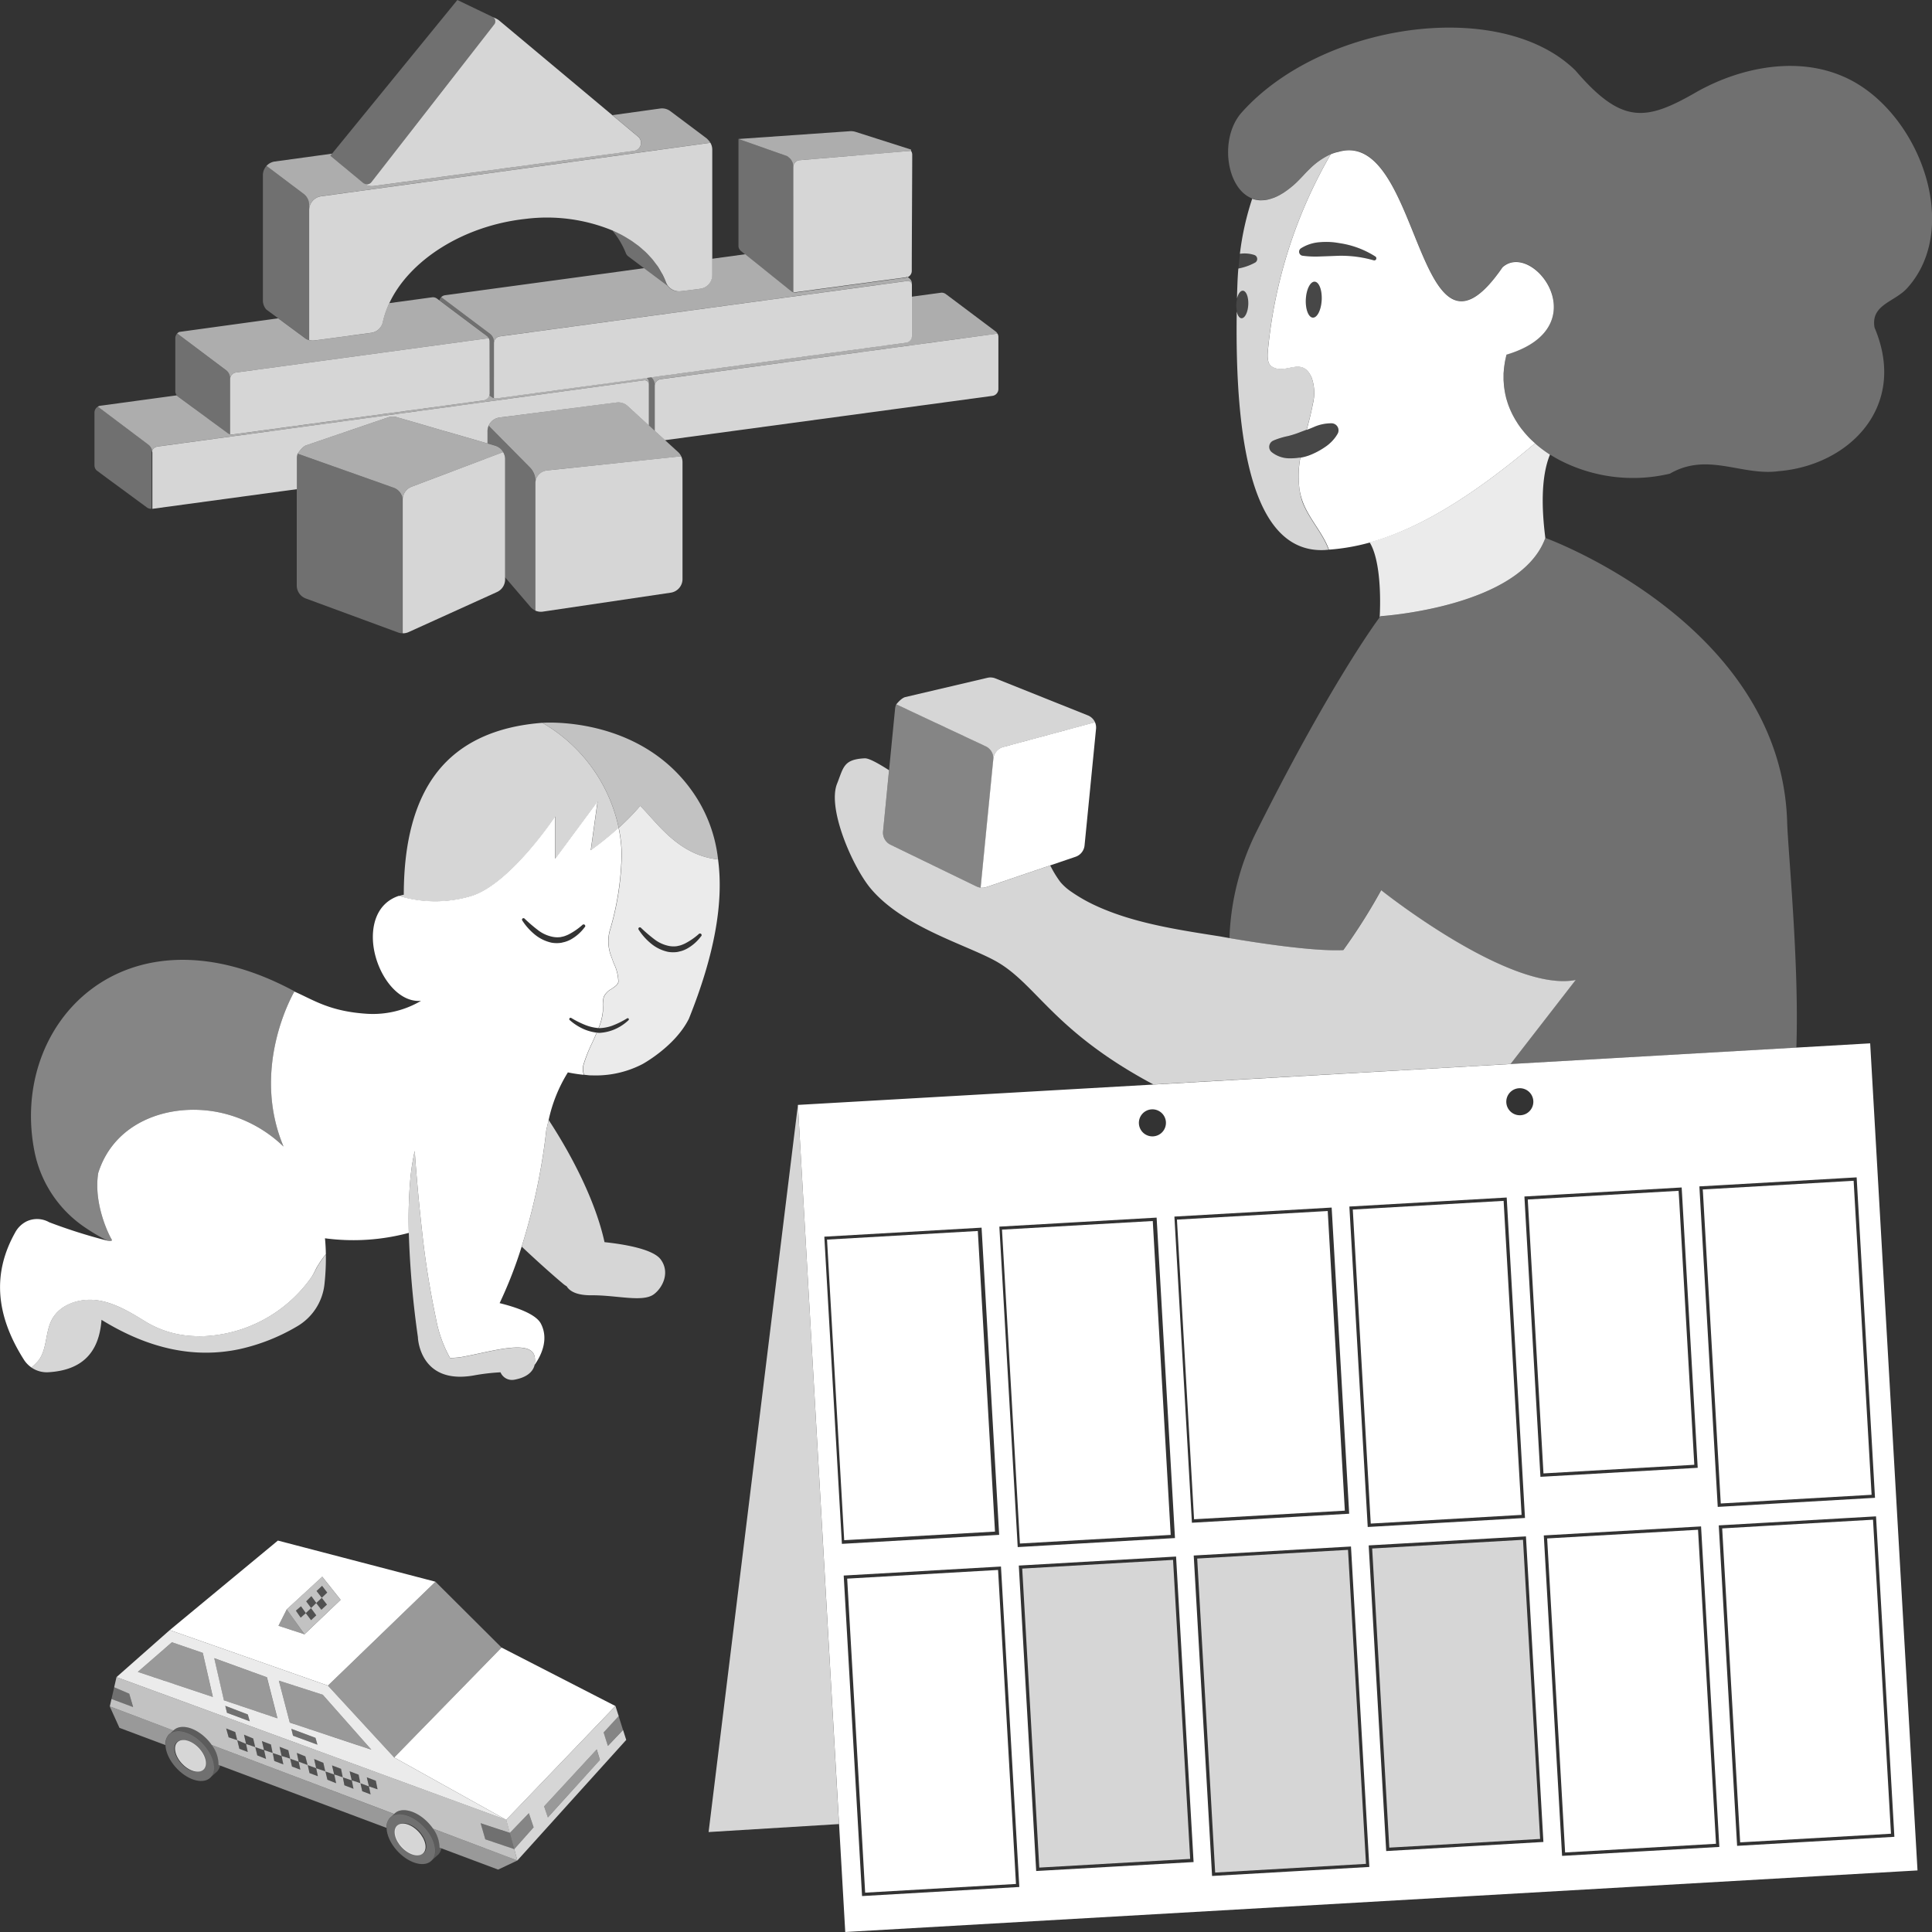 <svg viewBox="0 0 300 300" xmlns="http://www.w3.org/2000/svg"><rect x="0" y="0" width="300" height="300" fill="#333333" stroke="none"/><g fill="#fff"><path d="m 102.59 195.56 c -1.21 -1.62 -5.71 -2.36 -8.72 -2.68 -1.35 -6.17 -4.89 -13.19 -8.67 -18.96 -.13 .5 -.25 1.04 -.37 1.6 -.24 2.2 -.59 4.55 -1.05 6.98 v .01 a 95.17 95.17 0 0 1 -2.77 11.06 c 3.08 2.91 5.57 5.06 6.46 5.8 a 3.5 3.5 0 0 0 .52 .36 c .48 .79 1.59 1.42 3.89 1.4 3.86 -.03 7.92 1.13 9.64 -.15 1.39 -1.02 2.56 -3.41 1.07 -5.42 z" opacity=".8"/><path d="m 45.73 153.93 c -26.19 -14.14 -44.49 4.91 -40.33 25.09 a 18.58 18.58 0 0 0 7.82 11.59 30.96 30.96 0 0 0 3.45 2.04 c .55 .08 .82 .04 .66 -.2 -.27 -.41 -2.86 -5.38 -2.08 -10.3 2.58 -8.24 11.42 -10.96 18.82 -9.41 a 20.38 20.38 0 0 1 9.96 5.3 c -5.04 -12.05 1.25 -23.33 1.68 -24.07 z" opacity=".4"/><path d="m 50.57 194.8 c -.1 .13 -.2 .25 -.28 .37 l -.04 .05 q -.24 .32 -.43 .59 c -.03 .05 -.06 .09 -.09 .14 s -.07 .1 -.09 .14 l -.08 .13 c -.03 .04 -.06 .09 -.08 .13 l -.06 .09 -.09 .14 v .01 c -.13 .22 -.23 .41 -.32 .58 a 8.82 8.82 0 0 1 -.71 1.23 21.59 21.59 0 0 1 -17.04 9.09 10.47 10.47 0 0 1 -1.11 -.03 15.64 15.64 0 0 1 -7.34 -2.12 c -2.37 -1.46 -4.81 -2.98 -7.56 -3.42 s -5.93 .54 -7.21 3.01 c -1.05 2.01 -.7 4.64 -2.13 6.4 a 9.11 9.11 0 0 1 -1.04 1.01 4.2 4.2 0 0 0 2.65 .74 c 5.17 -.31 7.87 -2.98 8.24 -8.14 7.33 4.52 14.4 6.03 21.4 4.56 a 30.42 30.42 0 0 0 8.95 -3.53 8.65 8.65 0 0 0 4.27 -6.53 37.17 37.17 0 0 0 .22 -4.6 l -.03 -.03 z" opacity=".8"/><path d="m 83.03 210.73 c -.47 -2.84 -6.83 -.82 -10.87 -.09 a 10.35 10.35 0 0 1 -2.28 .23 19.83 19.83 0 0 1 -2.2 -6.2 133.08 133.08 0 0 1 -2.17 -13.74 c -.75 -6.59 -1.11 -12.2 -1.11 -12.2 a 33.8 33.8 0 0 0 -.69 4.44 71.25 71.25 0 0 0 -.23 8.29 145.56 145.56 0 0 0 1.42 16.22 l -.01 -.03 s .22 7.38 8.61 5.94 a 32.38 32.38 0 0 1 4.22 -.5 1.93 1.93 0 0 0 2.2 1.14 .51 .51 0 0 0 .07 -.01 l .13 -.03 c .05 -.01 .09 -.02 .13 -.03 .72 -.16 2.38 -.66 2.76 -2.19 a 3.05 3.05 0 0 0 .02 -1.24 z" opacity=".8"/><path d="m 111.5 133.45 c -6.2 -.66 -9.46 -5.72 -12.09 -8.32 a 34.31 34.31 0 0 1 -2.79 2.92 q -.27 .26 -.54 .5 a 22.37 22.37 0 0 1 .47 3.95 43.96 43.96 0 0 1 -1.88 12.14 6.5 6.5 0 0 0 .33 4.05 c .08 .27 .21 .61 .35 .96 a 6.9 6.9 0 0 1 .69 2.81 c -.07 .44 -.56 .76 -1.07 1.11 a 2.74 2.74 0 0 0 -1.19 1.21 4.72 4.72 0 0 0 -.14 1.54 v .65 a 8.88 8.88 0 0 1 -.68 2.67 c .06 0 .11 .01 .17 .01 .16 -.01 .33 -.02 .49 -.04 a 6.4 6.4 0 0 0 1.5 -.36 13.38 13.38 0 0 0 2.24 -1.11 .18 .18 0 0 1 .22 .29 7.37 7.37 0 0 1 -2.22 1.44 6.98 6.98 0 0 1 -2.21 .51 c -.14 .01 -.28 .02 -.43 .02 h -.07 c -.22 .51 -.45 1.03 -.69 1.55 a 22.82 22.82 0 0 0 -1.3 3.27 2.52 2.52 0 0 0 .04 1.65 l .01 .02 c .23 .02 .46 .05 .68 .07 .08 .04 1.51 .03 1.51 .03 a 15.74 15.74 0 0 0 6.85 -1.75 s 5.07 -2.74 7.22 -7.05 c 3.93 -9.78 5.44 -17.95 4.53 -24.74 z m -2.63 11.92 a 6.77 6.77 0 0 1 -2.18 1.93 4.71 4.71 0 0 1 -.69 .31 c -.24 .09 -.49 .13 -.74 .2 a 4.68 4.68 0 0 1 -1.54 -.01 6.17 6.17 0 0 1 -2.66 -1.31 9.16 9.16 0 0 1 -1.9 -2.15 .23 .23 0 0 1 .35 -.29 23.59 23.59 0 0 0 2.06 1.77 5.48 5.48 0 0 0 2.32 1.07 3.79 3.79 0 0 0 1.23 .03 c .2 -.05 .41 -.08 .61 -.15 a 6.15 6.15 0 0 0 .59 -.24 10.24 10.24 0 0 0 2.19 -1.5 .25 .25 0 0 1 .37 .35 z" opacity=".9"/><path d="m 56.99 157.42 c -5.86 -.37 -8.34 -2.18 -11.28 -3.45 -.43 .74 -6.73 12.03 -1.68 24.07 a 20.38 20.38 0 0 0 -9.96 -5.3 c -7.4 -1.55 -16.24 1.18 -18.82 9.41 -.78 4.92 1.81 9.89 2.08 10.3 .16 .24 -.12 .29 -.66 .2 a 82.79 82.79 0 0 1 -9.03 -2.86 3.82 3.82 0 0 0 -3.52 -.13 4.1 4.1 0 0 0 -1.78 1.75 c -3.51 6.27 -3.06 12.73 1.37 19.72 a 4.25 4.25 0 0 0 1.17 1.21 9.11 9.11 0 0 0 1.03 -1 c 1.43 -1.76 1.08 -4.39 2.13 -6.4 1.29 -2.47 4.46 -3.44 7.21 -3.01 s 5.18 1.96 7.56 3.42 a 15.64 15.64 0 0 0 7.34 2.12 10.47 10.47 0 0 0 1.11 .03 21.59 21.59 0 0 0 17.04 -9.09 8.79 8.79 0 0 0 .7 -1.26 c .09 -.18 .19 -.37 .32 -.58 v -.01 c .03 -.05 .06 -.09 .09 -.14 l .06 -.09 .08 -.13 c .03 -.04 .05 -.08 .08 -.13 s .06 -.09 .09 -.14 .06 -.09 .09 -.14 q .19 -.27 .43 -.59 l .04 -.05 q .13 -.17 .29 -.37 h .03 q -.02 -1.29 -.14 -2.5 a 33.26 33.26 0 0 0 13.02 -.84 71.25 71.25 0 0 1 .23 -8.29 33.8 33.8 0 0 1 .69 -4.44 s .36 5.6 1.11 12.2 a 133.1 133.1 0 0 0 2.17 13.74 19.83 19.83 0 0 0 2.2 6.2 10.3 10.3 0 0 0 2.28 -.23 c 4.04 -.73 10.4 -2.75 10.87 .09 a 3.06 3.06 0 0 1 -.03 1.25 c 1.18 -1.67 2.2 -4.12 .98 -6.44 -.79 -1.49 -3.84 -2.54 -6.4 -3.17 a 67.24 67.24 0 0 0 3.42 -8.77 95.17 95.17 0 0 0 2.77 -11.06 v -.01 c .46 -2.43 .81 -4.79 1.05 -6.98 .12 -.56 .25 -1.1 .37 -1.6 a 23.21 23.21 0 0 1 2.99 -7.41 q 1.27 .26 2.49 .38 l -.01 -.02 a 2.52 2.52 0 0 1 -.04 -1.65 22.64 22.64 0 0 1 1.31 -3.27 c .23 -.51 .47 -1.03 .69 -1.55 h .07 c .14 0 .29 -.01 .43 -.02 a 7.27 7.27 0 0 1 -2.41 -.56 8.32 8.32 0 0 1 -2.23 -1.42 .2 .2 0 1 1 .24 -.33 14.68 14.68 0 0 0 2.24 1.11 7.08 7.08 0 0 0 1.97 .45 8.87 8.87 0 0 0 .68 -2.68 c .01 -.13 0 -.26 0 -.38 v -.27 a 4.72 4.72 0 0 1 .14 -1.54 2.74 2.74 0 0 1 1.19 -1.21 c .51 -.35 1 -.68 1.07 -1.11 a 6.9 6.9 0 0 0 -.69 -2.81 c -.14 -.36 -.26 -.69 -.35 -.96 a 6.5 6.5 0 0 1 -.33 -4.05 43.96 43.96 0 0 0 1.88 -12.14 22.39 22.39 0 0 0 -.47 -3.96 48.12 48.12 0 0 1 -4.32 3.49 l 1.05 -7.57 -6.58 8.9 v -6.59 s -6.99 10.56 -13.08 12.38 a 19.4 19.4 0 0 1 -11.17 -.03 v -.01 c -3.54 1.17 -4.38 4.76 -3.95 7.88 .6 4.32 3.71 8.74 7.38 8.43 a 14.71 14.71 0 0 1 -8.39 2.01 z m 33.81 -13.46 a 6.76 6.76 0 0 1 -2.18 1.93 4.83 4.83 0 0 1 -.69 .3 c -.24 .09 -.49 .13 -.74 .2 a 4.7 4.7 0 0 1 -1.54 -.01 6.18 6.18 0 0 1 -2.66 -1.31 9.23 9.23 0 0 1 -1.9 -2.15 .23 .23 0 0 1 .35 -.29 24.25 24.25 0 0 0 2.06 1.77 5.47 5.47 0 0 0 2.32 1.07 3.79 3.79 0 0 0 1.23 .04 c .2 -.05 .41 -.08 .61 -.15 s .4 -.15 .59 -.24 a 10.2 10.2 0 0 0 2.19 -1.5 .25 .25 0 0 1 .37 .35 z"/><path d="m 73.14 139.16 c 6.09 -1.82 13.08 -12.38 13.08 -12.38 v 6.59 l 6.58 -8.9 -1.05 7.57 a 48.47 48.47 0 0 0 4.32 -3.49 24.75 24.75 0 0 0 -11.45 -16.07 l -.41 -.24 c -7.27 .55 -12.76 3.11 -16.31 7.63 -3.45 4.39 -5.2 10.8 -5.2 19.06 a 6.76 6.76 0 0 0 -.74 .2 v .01 a 19.4 19.4 0 0 0 11.18 .02 z" opacity=".8"/><path d="m 111.5 133.45 c -6.2 -.66 -9.46 -5.72 -12.09 -8.32 a 34.31 34.31 0 0 1 -2.79 2.92 q -.27 .26 -.54 .5 a 24.75 24.75 0 0 0 -11.45 -16.07 l -.41 -.24 s 14.8 -1.2 23.18 10.5 a 22.52 22.52 0 0 1 4.1 10.71 z" opacity=".7"/><path d="m 67.24 283.95 l 13.09 4.95 -2.98 1.41 -9.1 -3.41 a 5.09 5.09 0 0 0 -1.01 -2.95 z" opacity=".5"/><path d="m 77.88 255.83 l -16.67 17.07 17.39 9.68 16.96 -17.67 z"/><path d="m 50.92 261.74 l 10.29 11.16 16.67 -17.07 -10.26 -10.22 z" opacity=".5"/><path d="m 43.24 252.45 l 1.28 -2.54 2.76 3.86 z" opacity=".5"/><path d="m 80.33 288.9 l 16.91 -18.73 -.49 -1.54 -2.36 2.48 -.66 -2.09 2.34 -2.55 .02 .07 -.52 -1.63 -16.97 17.67 .56 2.04 2.96 -3.07 .74 2.2 -3.01 3.38 z m 4.16 -8.41 l 8.17 -8.84 .5 1.63 -8.09 8.93 z" opacity=".8"/><path d="m 17.05 264.97 l 9.89 3.74 c 1.07 -1.09 3.35 -.52 5.13 1.28 a 7.69 7.69 0 0 1 .81 .97 l 28.33 10.71 c 1.05 -1.13 3.37 -.57 5.17 1.25 a 7.64 7.64 0 0 1 .86 1.03 l 13.09 4.95 -.48 -1.77 -4.49 -1.52 -.73 -2.5 4.54 1.5 -.56 -2.04 -60.52 -22.15 -.36 1.58 2.34 1 .6 2.07 -3.36 -1.25 z m 18.07 3.42 l 1.41 .56 .31 1.26 1.37 .58 -.32 -1.43 1.43 .59 .31 1.34 1.37 .47 -.33 -1.41 1.4 .53 .27 1.33 1.39 .46 -.32 -1.43 1.36 .53 .29 1.32 1.32 .47 -.29 -1.37 1.33 .54 .35 1.35 1.33 .49 -.32 -1.43 1.43 .59 .31 1.34 1.37 .47 -.33 -1.41 1.4 .53 .27 1.33 1.39 .46 -.33 -1.41 1.4 .53 .27 1.33 1.33 .49 -.33 -1.41 1.4 .53 .27 1.33 -1.34 -.45 .26 1.24 -1.3 -.49 -.28 -1.25 -1.34 -.45 .26 1.32 -1.41 -.54 -.24 -1.24 -1.34 -.45 .3 1.37 -1.36 -.55 -.31 -1.29 -1.43 -.49 .26 1.24 -1.3 -.49 -.28 -1.25 -1.4 -.52 .26 1.24 -1.3 -.48 -.28 -1.23 -1.34 -.42 .28 1.32 -1.41 -.54 -.24 -1.24 -1.34 -.45 .3 1.37 -1.36 -.55 -.31 -1.28 -1.43 -.49 .26 1.24 -1.3 -.49 -.33 -1.34 -1.34 -.44 z" opacity=".7"/><path d="m 18.09 260.42 l 60.51 22.16 -17.39 -9.68 -10.29 -11.16 -24.56 -8.62 z m 27.15 8.03 l 3.75 1.4 .3 1.06 -3.79 -1.39 z m -1.94 -7.48 l 6.82 2.19 7.54 8.53 -12.66 -4.21 z m -8.32 3.91 l 3.5 1.34 .3 1.06 -3.54 -1.32 z m -.21 -.86 l -1.5 -6.54 8.18 2.97 1.63 6.37 z m -1.72 -.52 l -11.65 -3.89 5.3 -4.6 4.79 1.65 z" opacity=".9"/><path d="m 65.71 283.52 c -1.68 -1.7 -3.81 -2.3 -4.94 -1.45 l .77 -.69 .02 .02 c 1.16 -.73 3.2 -.13 4.83 1.52 a 7.64 7.64 0 0 1 .86 1.03 5.09 5.09 0 0 1 1.01 2.95 l .28 .1 a 1.91 1.91 0 0 1 -.47 .96 1.55 1.55 0 0 1 -.19 .17 l -.81 .72 c 1.05 -1.12 .44 -3.51 -1.36 -5.33 z" opacity=".2"/><path d="m 61.89 287.62 c 1.8 1.82 4.12 2.38 5.17 1.25 s .45 -3.52 -1.35 -5.34 -4.12 -2.38 -5.17 -1.25 -.45 3.52 1.35 5.34 z m -.16 -4.14 c .67 -.72 2.14 -.37 3.28 .79 s 1.53 2.67 .86 3.39 -2.14 .37 -3.28 -.79 -1.53 -2.67 -.86 -3.39 z" opacity=".3"/><path d="m 32.73 275.96 c 1.05 -1.13 .45 -3.52 -1.35 -5.34 -1.68 -1.7 -3.81 -2.3 -4.94 -1.45 l .77 -.69 .01 .01 c 1.15 -.77 3.22 -.17 4.86 1.5 a 7.69 7.69 0 0 1 .81 .97 5.06 5.06 0 0 1 1.05 3.1 l .24 .09 a 1.9 1.9 0 0 1 -.46 .92 1.64 1.64 0 0 1 -.19 .17 l -.81 .72 z" opacity=".2"/><path d="m 27.56 274.72 c 1.8 1.82 4.11 2.38 5.17 1.25 s .45 -3.52 -1.35 -5.34 -4.11 -2.38 -5.17 -1.25 -.45 3.52 1.35 5.34 z m -.16 -4.14 c .67 -.72 2.14 -.37 3.28 .79 s 1.53 2.67 .86 3.39 -2.14 .37 -3.28 -.79 -1.53 -2.67 -.87 -3.39 z" opacity=".3"/><path d="m 44.52 249.91 l 2.76 3.85 5.6 -5.34 -2.85 -3.59 z m 1.42 .19 l .8 -.68 .75 1.06 .82 -.78 -.77 -1.04 .81 -.81 .77 1.06 .85 -.8 -.82 -1.06 .86 -.8 .8 1.04 -.85 .82 .81 1.05 -.87 .8 -.8 -1.04 -.81 .79 .82 1.12 -.81 .75 -.82 -1.09 -.79 .7 z" opacity=".7"/><path d="m 26.36 253.12 l 24.56 8.62 16.7 -16.13 -24.47 -6.39 z m 20.92 .65 l -4.04 -1.32 1.28 -2.54 5.52 -5.08 2.85 3.59 z"/><path d="m 36.84 270.2 l 1.37 .59 .26 1.24 -1.3 -.49 z" opacity=".15"/><path d="m 35.13 268.39 l 1.4 .55 .31 1.26 -1.35 -.43 z" opacity=".15"/><path d="m 37.89 269.36 l .32 1.43 1.43 .49 -.31 -1.34 z" opacity=".15"/><path d="m 39.95 272.56 l -.31 -1.28 1.37 .47 .3 1.36 z" opacity=".15"/><path d="m 40.68 270.34 l .33 1.41 1.34 .45 -.27 -1.33 z" opacity=".15"/><path d="m 42.6 273.44 l -.25 -1.24 1.39 .46 .26 1.32 z" opacity=".15"/><path d="m 47.78 274.07 l 1.33 .5 .26 1.24 -1.31 -.49 z" opacity=".15"/><path d="m 55.98 276.89 l 1.32 .49 .27 1.24 -1.31 -.48 z" opacity=".15"/><path d="m 45.08 273.08 l 1.31 .47 .26 1.24 -1.3 -.48 z" opacity=".15"/><path d="m 46.1 272.18 l 1.33 .54 .35 1.35 -1.39 -.52 z" opacity=".15"/><path d="m 48.79 273.14 l .32 1.43 1.43 .49 -.32 -1.34 z" opacity=".15"/><path d="m 43.42 271.23 l .32 1.43 1.34 .42 -.3 -1.33 z" opacity=".15"/><path d="m 50.84 276.34 l -.3 -1.28 1.37 .47 .29 1.36 z" opacity=".15"/><path d="m 51.58 274.12 l .33 1.41 1.34 .45 -.27 -1.33 z" opacity=".15"/><path d="m 56.98 275.97 l .32 1.41 1.35 .45 -.27 -1.32 z" opacity=".15"/><path d="m 54.31 275.03 l .33 1.41 1.34 .45 -.27 -1.33 z" opacity=".15"/><path d="m 53.49 277.22 l -.24 -1.24 1.39 .46 .26 1.32 z" opacity=".15"/><path d="m 45.24 268.45 l .26 1.07 3.78 1.38 -.29 -1.05 z" opacity=".3"/><path d="m 34.97 264.88 l .26 1.07 3.54 1.32 -.29 -1.05 z" opacity=".3"/><path d="m 57.65 271.68 l -7.54 -8.53 -6.81 -2.18 1.7 6.51 z" opacity=".5"/><path d="m 41.44 260.45 l -8.18 -2.97 1.5 6.54 8.31 2.8 z" opacity=".5"/><path d="m 31.49 256.66 l -4.78 -1.65 -5.31 4.6 11.64 3.89 z" opacity=".5"/><path d="m 61.21 281.68 l -.45 .4 a 1.71 1.71 0 0 0 -.23 .2 2.15 2.15 0 0 0 -.51 1.55 l -26.09 -9.77 a 5.06 5.06 0 0 0 -1.05 -3.1 z" opacity=".5"/><ellipse cx="29.46" cy="272.67" opacity=".8" rx="1.78" ry="2.94" transform="matrix(.727 -.687 .687 .727 -179.17 94.66)"/><ellipse cx="63.79" cy="285.71" opacity=".8" rx="1.78" ry="2.95" transform="matrix(.727 -.686 .686 .727 -178.69 121.68)"/><path d="m 26.94 268.71 c -.01 .01 -.02 .02 -.04 .03 l -.48 .43 a 1.89 1.89 0 0 0 -.23 .2 2.17 2.17 0 0 0 -.51 1.6 l -7.13 -2.67 -1.51 -3.33 z" opacity=".5"/><path d="m 79.16 284.62 l -4.54 -1.5 .74 2.5 4.48 1.52 z" opacity=".3"/><path d="m 20.07 263 l -2.34 -1 -.42 1.83 3.35 1.24 z" opacity=".3"/><path d="m 50.8 247.29 l -.84 .82 -.82 -1.05 .86 -.8 z" opacity=".15"/><path d="m 50.77 249.16 l -.81 -1.05 -.85 .81 .79 1.03 z" opacity=".15"/><path d="m 48.34 247.86 l .77 1.06 -.82 .79 -.77 -1.04 z" opacity=".15"/><path d="m 49.11 250.83 l -.82 -1.12 -.81 .78 .82 1.09 z" opacity=".15"/><path d="m 46.73 249.42 l .75 1.07 -.79 .7 -.76 -1.09 z" opacity=".15"/><path d="m 82.12 281.55 l -2.96 3.07 .68 2.52 3.02 -3.38 z" opacity=".4"/><path d="m 96.06 266.47 l -2.34 2.56 .66 2.08 2.36 -2.48 z" opacity=".4"/><path d="m 92.65 271.66 l -8.16 8.83 .57 1.72 8.1 -8.92 z" opacity=".5"/><path d="m 35.73 58.76 v .14 a 1.07 1.07 0 0 1 .93 -1.06 l 39.24 -5.33 a 1.07 1.07 0 0 0 -.3 -.34 l -.52 -.39 -.31 -.23 -6.91 -5.18 a 1.07 1.07 0 0 0 -.79 -.2 l -6.62 .9 a 14.09 14.09 0 0 0 -1.01 2.92 2.15 2.15 0 0 1 -1.81 1.7 l -8.8 1.18 a 2.14 2.14 0 0 1 -.83 -.05 2.11 2.11 0 0 1 -.49 -.2 l -4.32 -3.19 -15.34 2.11 a 1.07 1.07 0 0 0 -.34 .24 l 7.59 5.7 a 1.59 1.59 0 0 1 .63 1.28 z" opacity=".6"/><path d="m 108.72 44.84 c -.95 .13 -2.11 .28 -3.06 .38 a 2.11 2.11 0 0 1 -2.02 -.9 c .01 .02 .02 .04 .03 .05 l -3.67 -2.73 -2.76 .38 -.2 .03 -22.55 3.06 -.21 .03 -5.16 .7 a 1.07 1.07 0 0 0 -.61 .3 l 7.56 5.68 a 1.59 1.59 0 0 1 .63 1.27 v .19 a 1.07 1.07 0 0 1 .93 -1.06 l 63.24 -8.6 a .64 .64 0 0 1 .72 .55 .59 .59 0 0 1 .01 .08 v -.2 a 1.07 1.07 0 0 0 -.43 -.86 l -.23 -.17 a 1.01 1.01 0 0 1 -.28 .09 l -17.03 2.3 a 1.09 1.09 0 0 1 -.45 -.04 h -.01 a 1.08 1.08 0 0 1 -.36 -.19 l -7.1 -5.7 -5.13 .7 v 2.51 a 2.14 2.14 0 0 1 -1.86 2.15 z" opacity=".6"/><path d="m 103.65 44.32 a 2.1 2.1 0 0 1 -.26 -.5 11.52 11.52 0 0 0 -.56 -1.26 c -.07 -.14 -.16 -.27 -.24 -.4 -.15 -.27 -.3 -.53 -.47 -.79 l -.02 -.03 c -.1 -.15 -.21 -.28 -.31 -.43 -.17 -.23 -.33 -.45 -.51 -.67 -.13 -.16 -.28 -.3 -.41 -.45 -.18 -.2 -.36 -.4 -.56 -.59 -.15 -.15 -.32 -.29 -.48 -.43 -.2 -.18 -.4 -.36 -.61 -.53 -.17 -.14 -.36 -.27 -.54 -.4 -.22 -.16 -.44 -.33 -.67 -.48 -.19 -.13 -.4 -.25 -.6 -.37 -.24 -.14 -.48 -.29 -.73 -.43 -.21 -.11 -.43 -.22 -.64 -.33 -.26 -.13 -.52 -.26 -.79 -.38 -.06 -.03 -.12 -.05 -.18 -.08 a 13.39 13.39 0 0 1 2.12 3.55 1.04 1.04 0 0 0 .36 .48 l 2.45 1.84 3.68 2.73 a .32 .32 0 0 0 -.03 -.05 z" opacity=".3"/><path d="m 47.16 30.11 l -5.78 -4.35 a 2.15 2.15 0 0 0 -.56 1.45 v 19.44 a 2.15 2.15 0 0 0 .53 1.41 l 1.86 1.37 4.32 3.19 a 2.11 2.11 0 0 0 .49 .2 v -21 a 2.15 2.15 0 0 0 -.86 -1.71 z" opacity=".3"/><path d="m 110.31 22.17 l -60.45 8.31 a 2.15 2.15 0 0 0 -1.85 2.13 v 20.2 a 2.16 2.16 0 0 0 .83 .05 l 8.8 -1.18 a 2.15 2.15 0 0 0 1.81 -1.7 14.09 14.09 0 0 1 1.01 -2.92 c 3.11 -6.62 11.41 -12.01 21.15 -13.07 a 26.72 26.72 0 0 1 13.47 1.79 l -.02 -.02 c .07 .03 .13 .07 .2 .1 .27 .12 .53 .25 .79 .38 .22 .11 .43 .21 .64 .33 .25 .14 .49 .28 .73 .43 .2 .12 .4 .24 .6 .37 .23 .15 .45 .32 .67 .48 .18 .13 .37 .26 .54 .4 .21 .17 .41 .35 .61 .53 .16 .14 .33 .28 .48 .43 .2 .19 .38 .39 .56 .59 .14 .15 .28 .3 .41 .45 .18 .22 .34 .44 .51 .67 .1 .14 .22 .28 .32 .42 l .02 .03 c .17 .26 .32 .52 .47 .79 .08 .14 .16 .27 .24 .4 a 11.52 11.52 0 0 1 .56 1.26 2.16 2.16 0 0 0 2.27 1.4 c .95 -.1 2.1 -.25 3.06 -.38 a 2.15 2.15 0 0 0 1.86 -2.13 v -19.5 a 2.14 2.14 0 0 0 -.29 -1.04 z" opacity=".8"/><path d="m 56.61 28.52 a .89 .89 0 0 0 .11 .06 .92 .92 0 0 0 .35 .03 .91 .91 0 0 0 .62 -.35 l 19.06 -24.48 a .76 .76 0 0 0 -.13 -1.07 .78 .78 0 0 0 -.14 -.09 l -5.46 -2.62 -19.72 24.18 5.09 4.23 a .88 .88 0 0 0 .22 .11 z" opacity=".3"/><path d="m 76.89 3.14 a .76 .76 0 0 1 -.14 .64 l -19.07 24.49 a .9 .9 0 0 1 -.97 .31 .89 .89 0 0 1 -.11 -.06 .83 .83 0 0 1 -.2 -.1 2.13 2.13 0 0 0 1.63 .46 l 40.43 -5.46 a 1.25 1.25 0 0 0 .63 -2.19 l -4 -3.34 c -6.51 -5.45 -16.04 -13.42 -17.55 -14.68 a 2.09 2.09 0 0 0 -.44 -.29 l -.61 -.29 a .76 .76 0 0 1 .4 .51 z" opacity=".8"/><path d="m 48.01 31.82 v .78 a 2.15 2.15 0 0 1 1.85 -2.13 l 60.45 -8.31 a 3.83 3.83 0 0 0 -.59 -.68 l -5.63 -4.22 a 2.14 2.14 0 0 0 -1.57 -.41 l -7.42 1.03 4 3.34 a 1.25 1.25 0 0 1 -.63 2.19 l -40.43 5.47 a 2.13 2.13 0 0 1 -1.63 -.46 l -.02 -.02 -5.09 -4.22 .26 -.32 -8.89 1.22 a 2.14 2.14 0 0 0 -1.29 .68 l 5.78 4.35 a 2.15 2.15 0 0 1 .85 1.71 z" opacity=".6"/><path d="m 123.74 25 a 1.06 1.06 0 0 0 -.09 .07 1.03 1.03 0 0 0 -.2 .16 .89 .89 0 0 0 -.08 .12 1.08 1.08 0 0 0 -.12 .2 1.2 1.2 0 0 0 -.03 .16 1 1 0 0 0 -.04 .23 v 19.4 a 1.06 1.06 0 0 0 .38 .03 l 17.03 -2.3 a .99 .99 0 0 0 .28 -.08 l .06 .05 a 1.06 1.06 0 0 0 .65 -.97 c 0 -3.54 .07 -15.15 .07 -18.04 a 1.08 1.08 0 0 0 -.19 -.61 l -17.36 1.46 a 1.05 1.05 0 0 0 -.36 .12 z" opacity=".8"/><path d="m 122.51 24.47 a 1.79 1.79 0 0 1 .67 1.4 v .04 a 1.05 1.05 0 0 1 .04 -.2 1.2 1.2 0 0 1 .03 -.16 .99 .99 0 0 1 .12 -.2 .89 .89 0 0 1 .08 -.12 1.03 1.03 0 0 1 .2 -.16 1.06 1.06 0 0 1 .09 -.07 1.02 1.02 0 0 1 .36 -.12 l 17.36 -1.46 .02 -.19 -8.62 -2.75 a 2.4 2.4 0 0 0 -.98 -.1 l -17.21 1.2 7.57 2.67 z" opacity=".6"/><path d="m 122.75 45.15 a 1.07 1.07 0 0 0 .36 .19 h .01 a .19 .19 0 0 0 .05 0 l .01 -19.4 v -.07 a 1.79 1.79 0 0 0 -.67 -1.4 l -.27 -.22 -7.57 -2.67 v 16.7 a 1.07 1.07 0 0 0 .39 .7 l .65 .53 h .01 z" opacity=".3"/><path d="m 23.62 69.99 v -.04 a 1.58 1.58 0 0 0 -.19 -.46 c -.02 -.03 -.04 -.06 -.06 -.09 a 1.6 1.6 0 0 0 -.35 -.38 l -7.82 -5.88 a 1.08 1.08 0 0 0 -.53 .92 v 8.21 a 1.08 1.08 0 0 0 .34 .78 l 1.63 1.21 6.19 4.55 a 1.06 1.06 0 0 0 .71 .19 v -8.6 a 1.06 1.06 0 0 1 .08 -.41 z" opacity=".3"/><path d="m 140.87 43.63 l -63.24 8.6 a 1.07 1.07 0 0 0 -.93 1.06 v 8.54 a 1.08 1.08 0 0 0 .43 .03 l 23.45 -3.19 .55 -.08 39.54 -5.37 a 1.07 1.07 0 0 0 .93 -1.06 v -7.9 a .64 .64 0 0 0 -.64 -.64 .79 .79 0 0 0 -.08 .01 z" opacity=".8"/><path d="m 76.03 53.03 a 1.08 1.08 0 0 0 -.13 -.52 l -39.24 5.33 a 1.07 1.07 0 0 0 -.93 1.06 v 8.53 a 1.08 1.08 0 0 0 .43 .03 l 38.95 -5.29 a 1.09 1.09 0 0 0 .34 -.11 .81 .81 0 0 0 .09 -.06 1.08 1.08 0 0 0 .19 -.15 1.12 1.12 0 0 0 .08 -.09 .97 .97 0 0 0 .12 -.2 1.08 1.08 0 0 0 .05 -.11 1.05 1.05 0 0 0 .06 -.34 z" opacity=".8"/><path d="m 35.38 67.27 a 1.06 1.06 0 0 0 .35 .17 v -8.68 a 1.59 1.59 0 0 0 -.63 -1.27 l -7.59 -5.7 a 1.07 1.07 0 0 0 -.29 .73 v 8.21 a 1.07 1.07 0 0 0 .24 .67 1.01 1.01 0 0 0 .2 .19 z" opacity=".3"/><path d="m 76.7 53.09 a 1.59 1.59 0 0 0 -.63 -1.27 l -7.56 -5.68 a 1.08 1.08 0 0 0 -.28 .49 l 6.56 4.92 .31 .23 .52 .39 a 1.07 1.07 0 0 1 .29 .33 l .01 .01 a 1.08 1.08 0 0 1 .13 .52 v 8.08 a 1.06 1.06 0 0 1 -.04 .28 l .36 .26 a 1.09 1.09 0 0 0 .35 .17 z" opacity=".3"/><path d="m 23.37 69.4 l .06 .09 a 1.58 1.58 0 0 1 .19 .46 c 0 .01 .01 .01 .01 .02 a 1.05 1.05 0 0 1 .16 -.26 l .06 -.06 a 1.08 1.08 0 0 1 .2 -.16 c .03 -.02 .06 -.04 .09 -.05 a 1.04 1.04 0 0 1 .33 -.11 l 75.58 -10.28 a .64 .64 0 0 1 .72 .55 .59 .59 0 0 1 .01 .08 v -.2 a 1.07 1.07 0 0 0 -.37 -.81 l -23.28 3.18 a 1.08 1.08 0 0 1 -.43 -.03 1.08 1.08 0 0 1 -.35 -.17 l -.35 -.26 a .42 .42 0 0 1 -.03 .06 .72 .72 0 0 1 -.05 .11 1.17 1.17 0 0 1 -.2 .29 1.08 1.08 0 0 1 -.19 .15 .81 .81 0 0 1 -.09 .06 1.03 1.03 0 0 1 -.33 .11 h -.01 l -38.95 5.3 a .91 .91 0 0 1 -.15 .01 1.04 1.04 0 0 1 -.27 -.04 1.06 1.06 0 0 1 -.35 -.17 l -7.73 -5.68 a 1.01 1.01 0 0 1 -.2 -.19 l -.01 -.01 -11.85 1.61 a 1.1 1.1 0 0 0 -.4 .14 l 7.83 5.89 a 1.59 1.59 0 0 1 .35 .37 z" opacity=".6"/><path d="m 140.66 53.21 l -39.54 5.37 a 1.59 1.59 0 0 1 .55 1.21 v .14 a 1.07 1.07 0 0 1 .93 -1.06 l 52.29 -7.07 a 1.05 1.05 0 0 0 -.3 -.34 c -1.48 -1.11 -6.37 -4.79 -7.73 -5.8 a 1.07 1.07 0 0 0 -.79 -.2 l -4.5 .61 v 6.09 a 1.07 1.07 0 0 1 -.91 1.05 z" opacity=".6"/><path d="m 83.14 75.05 v 19.77 a 2.13 2.13 0 0 0 1.17 .15 l 19.84 -2.94 a 2.14 2.14 0 0 0 1.83 -2.12 v -18.13 a 2.15 2.15 0 0 0 -.21 -.93 l -20.84 2.2 a 2 2 0 0 0 -1.79 2 z" opacity=".8"/><path d="m 101.67 66.89 l -.39 -.36 -3.34 -3.05 -.49 -.45 a 2.14 2.14 0 0 0 -1.71 -.54 l -18.17 2.34 a 2.14 2.14 0 0 0 -1.69 1.27 l 6.39 6.47 a 3.04 3.04 0 0 1 .88 2.13 v .34 a 2 2 0 0 1 1.79 -1.99 l 20.84 -2.2 a 2.13 2.13 0 0 0 -.49 -.66 l -2.02 -1.84 z" opacity=".6"/><path d="m 61.1 75.72 l -14.89 -5.27 a 2.3 2.3 0 0 0 -.07 .25 c -.01 .04 -.02 .08 -.03 .11 a 2.17 2.17 0 0 0 -.03 .37 v 19.74 a 2.15 2.15 0 0 0 1.4 2.01 l 14.33 5.28 a 2.12 2.12 0 0 0 .7 .13 v -20.6 a 2.14 2.14 0 0 0 -1.41 -2.02 z" opacity=".3"/><path d="m 78.13 70.2 l -14.22 5.38 a 2.15 2.15 0 0 0 -1.38 2 v 20.76 a 2.15 2.15 0 0 0 .92 -.19 l 13.72 -6.22 a 2.14 2.14 0 0 0 1.26 -1.95 v -18.72 a 2.13 2.13 0 0 0 -.3 -1.06 z" opacity=".8"/><path d="m 71.86 67.75 l -1.25 -.36 -3.36 -.97 -.47 -.14 -.54 -.16 -.59 -.17 -.64 -.19 -.21 -.06 -1.14 -.33 -.15 -.04 -1.94 -.56 a 2.14 2.14 0 0 0 -1.29 .03 l -12.74 4.35 c -.64 .22 -1.32 1.3 -1.32 1.3 l 14.88 5.27 a 2.14 2.14 0 0 1 1.43 2.02 v -.16 a 2.15 2.15 0 0 1 1.38 -2 l 14.23 -5.38 a 2 2 0 0 0 -.14 -.2 1.68 1.68 0 0 0 -.1 -.14 1.95 1.95 0 0 0 -.17 -.17 c -.04 -.04 -.08 -.08 -.12 -.11 a 2.38 2.38 0 0 0 -.22 -.14 c -.04 -.03 -.08 -.06 -.13 -.08 a 2.17 2.17 0 0 0 -.39 -.16 l -.85 -.25 -.32 -.09 z" opacity=".6"/><path d="m 83.14 74.71 a 3.04 3.04 0 0 0 -.88 -2.13 l -6.38 -6.48 a 2.17 2.17 0 0 0 -.18 .85 v 1.9 l .32 .09 .85 .25 a 2.17 2.17 0 0 1 .39 .16 c .05 .02 .08 .06 .13 .08 a 2.38 2.38 0 0 1 .22 .14 c .04 .03 .08 .08 .12 .11 a 1.95 1.95 0 0 1 .17 .17 1.71 1.71 0 0 1 .1 .14 1.97 1.97 0 0 1 .13 .18 l .01 .02 a 2.13 2.13 0 0 1 .28 1.06 v 18.38 l 3.96 4.62 a 2.14 2.14 0 0 0 .77 .57 v -20.11 z" opacity=".3"/><path d="m 46.12 70.81 c .01 -.04 .02 -.08 .03 -.11 a 1.92 1.92 0 0 1 .06 -.23 l .01 -.02 s .68 -1.08 1.32 -1.3 l 12.75 -4.35 a 2.14 2.14 0 0 1 1.29 -.03 l 1.94 .56 .15 .04 1.14 .33 .21 .06 .64 .19 .59 .17 .54 .16 .47 .14 3.36 .97 1.25 .36 3.83 1.11 v -1.9 a 2.14 2.14 0 0 1 1.87 -2.13 l 18.17 -2.33 a 2.14 2.14 0 0 1 1.71 .54 l .49 .45 2.82 2.58 v -6.38 a .64 .64 0 0 0 -.64 -.64 .79 .79 0 0 0 -.08 0 l -75.58 10.29 a 1.04 1.04 0 0 0 -.33 .11 c -.03 .02 -.06 .03 -.09 .05 a 1.08 1.08 0 0 0 -.2 .16 c -.02 .02 -.04 .04 -.06 .06 a 1.03 1.03 0 0 0 -.16 .28 1.61 1.61 0 0 1 .04 .3 v 8.71 l 22.43 -3.05 v -4.78 a 2.17 2.17 0 0 1 .03 -.37 z" opacity=".8"/><path d="m 154.89 51.8 l -52.29 7.08 a 1.07 1.07 0 0 0 -.93 1.06 v 6.96 l 1.59 1.45 50.84 -6.88 a 1.07 1.07 0 0 0 .93 -1.06 v -8.09 a 1.05 1.05 0 0 0 -.14 -.52 z" opacity=".8"/><path d="m 101.68 59.94 v -.14 a 1.59 1.59 0 0 0 -.55 -1.21 l -.55 .08 -.18 .03 a 1.07 1.07 0 0 1 .37 .81 v 6.57 l .52 .47 c .13 .12 .26 .24 .39 .36 z" opacity=".3"/><path d="m 239.96 83.53 c -.6 -4.67 -.67 -9.55 .72 -12.94 a 18.84 18.84 0 0 1 -2.32 -1.75 c -8.87 7.45 -17.24 13.05 -25.69 15.37 1.42 2.24 1.8 7.15 1.57 11.64 .08 -.11 .13 -.17 .13 -.17 s 21.7 -1.36 25.59 -12.15 z" opacity=".9"/><path d="m 201.77 75.89 a 15.58 15.58 0 0 1 .14 -4.85 9.03 9.03 0 0 1 -1.6 .13 4.43 4.43 0 0 1 -2.85 -.97 1.06 1.06 0 0 1 .28 -1.79 l .13 -.06 a 12.23 12.23 0 0 1 2.14 -.64 15 15 0 0 0 1.94 -.63 c .31 -.12 .63 -.23 .95 -.36 .35 -1.33 .71 -2.66 .95 -4.02 a 7.09 7.09 0 0 0 -.18 -4.06 c -1.51 -3.5 -4.07 -.29 -6.25 -1.78 -.73 -.49 -.6 -1.89 -.53 -2.62 a 74.89 74.89 0 0 1 9.74 -30.29 11.22 11.22 0 0 0 -3.13 2.15 l -.15 .15 c -.3 .29 -.59 .58 -.87 .89 s -.55 .58 -.81 .85 c -.07 .07 -.14 .13 -.2 .2 -.26 .25 -.52 .49 -.78 .71 l -.05 .04 c -.24 .2 -.47 .38 -.7 .55 -.08 .06 -.15 .11 -.22 .16 -.22 .15 -.43 .3 -.64 .42 -.07 .04 -.14 .08 -.2 .12 q -.26 .15 -.51 .27 c -.09 .05 -.19 .09 -.28 .13 q -.22 .1 -.44 .17 c -.14 .05 -.29 .1 -.43 .14 -.1 .03 -.2 .05 -.3 .08 -.12 .03 -.23 .05 -.34 .07 -.06 .01 -.13 .02 -.19 .02 a 4.58 4.58 0 0 1 -.66 .03 h -.11 a 4.04 4.04 0 0 1 -1.18 -.24 43.57 43.57 0 0 0 -1.91 8.55 4.9 4.9 0 0 1 2.26 .19 .65 .65 0 0 1 .11 1.17 l -.02 .01 a 8.58 8.58 0 0 1 -2.24 .84 c -.12 .03 -.23 .05 -.35 .08 -.07 .84 -.12 1.69 -.15 2.57 q -.04 1.05 -.06 2.09 c .18 -.74 .54 -1.24 .92 -1.22 .52 .03 .89 1 .83 2.18 s -.53 2.11 -1.05 2.09 c -.34 -.02 -.61 -.44 -.74 -1.05 -.3 20.21 2.39 37.6 13.66 37.05 .21 -.01 .41 -.04 .61 -.05 -.91 -2.56 -3.07 -4.78 -4.06 -7.4 a 10.04 10.04 0 0 1 -.48 -2.07 z" opacity=".8"/><path d="m 238.36 68.84 l -.03 -.03 c -.09 -.09 -.18 -.17 -.28 -.26 q -.34 -.31 -.66 -.64 l -.01 -.01 q -.31 -.33 -.6 -.67 l -.02 -.02 q -.28 -.34 -.55 -.68 l -.03 -.04 c -.17 -.23 -.33 -.46 -.49 -.69 l -.04 -.07 c -.15 -.23 -.29 -.46 -.43 -.69 l -.05 -.1 c -.13 -.23 -.25 -.45 -.37 -.69 -.02 -.04 -.04 -.09 -.06 -.13 -.11 -.22 -.21 -.45 -.31 -.68 -.02 -.06 -.05 -.12 -.07 -.18 -.09 -.22 -.17 -.44 -.24 -.66 -.03 -.07 -.05 -.15 -.07 -.22 -.07 -.21 -.13 -.42 -.19 -.64 -.02 -.09 -.04 -.18 -.06 -.27 -.05 -.2 -.09 -.41 -.13 -.62 -.02 -.1 -.03 -.21 -.05 -.32 -.03 -.2 -.06 -.39 -.08 -.59 -.01 -.13 -.02 -.25 -.03 -.38 -.01 -.19 -.03 -.37 -.04 -.56 v -.93 c 0 -.18 .03 -.34 .04 -.51 s .02 -.31 .04 -.47 c .02 -.2 .06 -.41 .09 -.62 .02 -.13 .03 -.25 .06 -.38 q .1 -.5 .23 -1.02 c 14.35 -4.27 4.07 -17.83 -.62 -13.56 -13.45 19.53 -12.51 -21.81 -25.53 -17.91 a 4.76 4.76 0 0 0 -.59 .15 q -.28 .09 -.56 .21 a 74.89 74.89 0 0 0 -9.73 30.3 c -.07 .73 -.2 2.13 .53 2.62 2.18 1.49 4.73 -1.72 6.25 1.78 a 7.09 7.09 0 0 1 .18 4.07 c -.25 1.35 -.6 2.69 -.95 4.02 .37 -.14 .75 -.29 1.14 -.46 a 6.67 6.67 0 0 1 2.74 -.56 1.09 1.09 0 0 1 .88 1.68 l -.2 .32 a 6.35 6.35 0 0 1 -1.74 1.7 11.66 11.66 0 0 1 -2.47 1.29 7.62 7.62 0 0 1 -1.34 .35 15.58 15.58 0 0 0 -.14 4.85 10.06 10.06 0 0 0 .52 2.03 c .98 2.62 3.15 4.84 4.06 7.4 a 32.29 32.29 0 0 0 6.32 -1.1 c 8.44 -2.35 16.81 -7.95 25.68 -15.4 z m -33.13 -22.25 c -.08 1.54 -.69 2.76 -1.37 2.73 s -1.17 -1.31 -1.09 -2.85 .69 -2.76 1.37 -2.73 1.17 1.31 1.09 2.85 z m 8.44 -6.3 a .33 .33 0 0 1 -.36 .13 h -.01 a 18.26 18.26 0 0 0 -5.5 -.7 l -2.73 .1 a 15.01 15.01 0 0 1 -2.79 -.11 h -.02 a .63 .63 0 0 1 -.25 -1.15 6.29 6.29 0 0 1 2.91 -.95 11.15 11.15 0 0 1 3.03 .14 14.14 14.14 0 0 1 5.63 2.09 .33 .33 0 0 1 .09 .44 z"/><path d="m 192.81 49.38 c .52 .03 .99 -.91 1.05 -2.09 s -.31 -2.15 -.83 -2.18 c -.38 -.02 -.73 .48 -.92 1.22 a 4.46 4.46 0 0 0 -.13 .87 4.24 4.24 0 0 0 .09 1.13 c .13 .61 .41 1.03 .74 1.05 z" opacity=".1"/><path d="m 204.14 43.74 c -.68 -.03 -1.29 1.19 -1.37 2.73 s .41 2.82 1.09 2.85 1.29 -1.19 1.37 -2.73 -.41 -2.82 -1.09 -2.85 z" opacity=".1"/><path d="m 200.01 67.72 a 12.23 12.23 0 0 0 -2.14 .64 l -.13 .06 a 1.06 1.06 0 0 0 -.28 1.79 4.43 4.43 0 0 0 2.85 .97 9.03 9.03 0 0 0 1.6 -.13 7.62 7.62 0 0 0 1.34 -.35 11.66 11.66 0 0 0 2.47 -1.29 6.35 6.35 0 0 0 1.74 -1.7 l .2 -.32 a 1.09 1.09 0 0 0 -.33 -1.51 1.08 1.08 0 0 0 -.55 -.17 6.67 6.67 0 0 0 -2.74 .56 c -.39 .17 -.77 .31 -1.14 .46 -.33 .12 -.64 .24 -.95 .36 a 15.02 15.02 0 0 1 -1.94 .63 z" opacity=".1"/><path d="m 207.96 37.75 a 11.15 11.15 0 0 0 -3.03 -.14 6.29 6.29 0 0 0 -2.91 .95 .63 .63 0 0 0 .25 1.15 h .02 a 15.01 15.01 0 0 0 2.79 .11 l 2.73 -.1 a 18.26 18.26 0 0 1 5.5 .7 h .01 a .33 .33 0 0 0 .28 -.58 14.14 14.14 0 0 0 -5.64 -2.09 z" opacity=".1"/><path d="m 194.9 40.76 l .02 -.01 a .65 .65 0 0 0 -.11 -1.17 4.9 4.9 0 0 0 -2.26 -.19 q -.14 1.12 -.23 2.28 c .12 -.03 .23 -.05 .35 -.08 a 8.58 8.58 0 0 0 2.23 -.83 z" opacity=".1"/><path d="m 195.74 31.08 a 4.58 4.58 0 0 0 .66 -.03 c .06 -.01 .13 -.01 .19 -.02 .11 -.02 .23 -.04 .34 -.07 .1 -.02 .2 -.05 .3 -.08 q .21 -.06 .43 -.14 c .14 -.05 .29 -.11 .44 -.17 .09 -.04 .18 -.08 .28 -.13 .17 -.08 .34 -.17 .51 -.27 .07 -.04 .14 -.08 .2 -.12 .21 -.13 .43 -.27 .64 -.42 .07 -.05 .15 -.11 .22 -.16 .23 -.17 .46 -.35 .7 -.55 l .05 -.04 c .25 -.22 .51 -.46 .78 -.71 .07 -.07 .14 -.13 .2 -.2 .27 -.26 .54 -.54 .81 -.85 s .57 -.6 .87 -.89 c .05 -.05 .1 -.1 .15 -.15 a 11.17 11.17 0 0 1 3.13 -2.15 c .19 -.08 .37 -.15 .56 -.21 a 4.59 4.59 0 0 1 .59 -.15 c 13.03 -3.9 12.08 37.44 25.53 17.9 4.69 -4.27 14.97 9.3 .62 13.57 q -.13 .51 -.23 1.02 c -.02 .13 -.04 .25 -.06 .38 -.03 .21 -.07 .42 -.09 .62 -.02 .16 -.03 .31 -.04 .47 s -.03 .34 -.04 .51 0 .35 0 .52 v .44 c .01 .19 .02 .37 .04 .56 .01 .13 .02 .25 .03 .38 .02 .2 .05 .39 .08 .59 .02 .11 .03 .22 .05 .32 .04 .21 .08 .41 .13 .62 .02 .09 .04 .18 .06 .27 .06 .22 .12 .43 .19 .64 .02 .07 .04 .15 .07 .22 .07 .22 .16 .44 .24 .66 .02 .06 .04 .12 .07 .18 .09 .23 .2 .46 .31 .68 .02 .04 .04 .09 .06 .13 .12 .23 .24 .46 .37 .69 l .05 .1 q .2 .35 .43 .69 l .04 .07 c .16 .23 .32 .46 .49 .69 l .03 .04 q .26 .35 .55 .68 l .02 .02 q .29 .34 .61 .67 l .01 .01 q .32 .33 .66 .64 c .09 .09 .18 .18 .28 .26 l .03 .03 a 18.84 18.84 0 0 0 2.32 1.75 c .43 .28 .88 .53 1.33 .78 a 24.79 24.79 0 0 0 17.27 2.18 c 5.87 -3.4 11.17 .4 16.92 -.39 10.89 -.9 20.07 -10.01 14.86 -22.29 -.64 -3.65 3.26 -3.97 5.19 -6.27 8.55 -9.69 1.33 -28 -10.24 -32.8 -7.22 -3.07 -15.85 -1.28 -22.46 2.41 -7.94 4.59 -11.65 5.23 -18.92 -3.25 -11.61 -11.46 -39.49 -7.44 -51.9 6.57 -3.44 3.96 -2.34 11.8 1.72 13.3 a 4.08 4.08 0 0 0 1.18 .24 z" opacity=".3"/><path d="m 277.51 127.66 c -.9 -30.86 -37.54 -44.13 -37.55 -44.13 -3.89 10.79 -25.6 12.16 -25.6 12.16 s -.05 .06 -.13 .17 c -1 1.35 -8.18 11.34 -19.26 33.54 a 39.91 39.91 0 0 0 -4.06 16.27 c 3.52 .6 12.85 2.1 17.66 1.86 a 90.18 90.18 0 0 0 5.88 -9.3 s 19.99 15.96 30.19 13.95 l -10.11 13.04 44.41 -2.55 c .45 -13.04 -1.29 -30.42 -1.43 -35.01 z" opacity=".3"/><path d="m 214.47 138.23 a 90.18 90.18 0 0 1 -5.88 9.3 c -4.82 .24 -14.15 -1.26 -17.66 -1.86 -.87 -.15 -1.39 -.25 -1.39 -.25 -5.64 -.89 -12.02 -1.82 -17.54 -4 a 30.79 30.79 0 0 1 -3.02 -1.36 24.6 24.6 0 0 1 -2.54 -1.53 8.44 8.44 0 0 1 -1.78 -1.56 16.42 16.42 0 0 1 -1.46 -2.35 c -.04 -.08 -.09 -.15 -.14 -.23 l -9.87 3.35 a 2.07 2.07 0 0 1 -1.57 -.1 l -13.34 -6.47 a 2.08 2.08 0 0 1 -1.16 -2.08 c .2 -1.98 .56 -5.74 .93 -9.49 -1.55 -.99 -3.11 -1.89 -3.79 -1.85 -3.3 .17 -3.27 1.4 -4.28 3.94 -1.55 3.87 2.42 12.94 5.23 16.29 4.94 5.87 14.35 8.56 19.15 11.12 6.54 3.48 8.86 10.81 24.73 19.29 l 15.4 -.88 40.07 -2.3 10.11 -13.04 c -10.22 2.02 -30.2 -13.94 -30.2 -13.94 z" opacity=".8"/><path d="m 154.24 117.95 a 2.08 2.08 0 0 0 -1.19 -2.09 l -13.87 -6.51 a 2.06 2.06 0 0 0 -.19 .69 c -.2 2.02 -.57 5.8 -.94 9.57 s -.74 7.52 -.93 9.49 a 2.08 2.08 0 0 0 1.16 2.08 l 13.34 6.47 a 2.08 2.08 0 0 0 .67 .19 l .92 -9.36 .34 -3.41 .51 -5.19 .21 -2.09 z" opacity=".4"/><path d="m 170.03 112.15 l -14.25 3.84 a 2.08 2.08 0 0 0 -1.53 1.8 l -.21 2.09 -.51 5.19 -.34 3.41 -.92 9.36 a 2.07 2.07 0 0 0 .9 -.1 l 9.87 -3.35 3.97 -1.35 a 2.08 2.08 0 0 0 1.4 -1.77 c .37 -3.71 1.39 -14.12 1.78 -18.08 a 2.07 2.07 0 0 0 -.16 -1.04 z"/><path d="m 154.24 117.95 l .02 -.15 a 2.08 2.08 0 0 1 1.53 -1.8 l 14.25 -3.84 a 2.07 2.07 0 0 0 -1.13 -1.08 l -14.35 -5.74 a 2.08 2.08 0 0 0 -1.24 -.09 l -12.74 2.99 c -.64 .15 -1.4 1.13 -1.4 1.13 l 13.87 6.51 a 2.08 2.08 0 0 1 1.19 2.07 z" opacity=".8"/><path d="m 110.03 284.48 l 20.25 -1.24 -6.38 -111.67 z" opacity=".8"/><path d="m 265.81 274.94 l -2.14 -37.4 -23.43 1.35 2.15 37.48 .64 11.28 23.43 -1.35 z"/><path d="m 290.84 235.98 l -16.57 .95 -6.85 .4 1.42 24.84 1.37 23.91 23.42 -1.34 z"/><path d="m 184.2 188.67 h 23.46 v 46.62 h -23.46 z" transform="matrix(.998 -.057 .057 .998 -11.83 11.59)"/><path d="m 157.09 190.23 h 23.46 v 48.84 h -23.46 z" transform="matrix(.998 -.057 .057 .998 -12.03 10.04)"/><path d="m 129.86 191.79 h 23.46 v 46.77 h -23.46 z" transform="matrix(.998 -.057 .057 .998 -12.11 8.48)"/><path d="m 157.14 281.6 l -2.16 -37.82 -23.43 1.35 2.17 37.9 .62 10.86 23.42 -1.35 z"/><path d="m 260.76 186.65 l -.11 -1.74 -23.42 1.35 .21 3.62 2.23 38.91 23.42 -1.34 z"/><path d="m 287.83 183.35 l -2.05 .12 -19.96 1.15 -1.42 .08 .04 .55 2.76 48.21 7.92 -.46 15.5 -.89 z"/><path d="m 233.67 189.8 l -.19 -3.33 -19.32 1.11 -4.1 .24 2.79 48.76 23.42 -1.35 z"/><path d="m 290.4 162.01 l -11.43 .66 -44.41 2.55 -40.07 2.31 -15.4 .88 -55.19 3.16 6.39 111.67 .96 16.76 166.5 -9.56 z m -23.45 22.04 l 18.93 -1.09 2.42 -.14 2.85 49.76 -16.14 .93 -8.28 .48 -2.78 -48.53 -.07 -1.24 z m -5.7 2.44 l 2.37 41.43 -24.42 1.4 -2.26 -39.44 -.23 -4.09 24.42 -1.4 z m -24.45 49.22 l -24.42 1.4 -2.85 -49.76 2.66 -.15 21.77 -1.25 .22 3.87 z m -27.3 -.66 l -24.42 1.4 -2.72 -47.54 24.42 -1.4 z m 26.38 -66.07 a 2.1 2.1 0 1 1 -1.98 2.22 2.1 2.1 0 0 1 1.98 -2.22 z m -57.05 3.28 a 2.1 2.1 0 1 1 -1.98 2.22 2.1 2.1 0 0 1 1.98 -2.22 z m .77 16.81 l 2.85 49.76 -24.42 1.4 -2.85 -49.76 z m -51.6 2.96 l 24.42 -1.4 2.73 47.7 -24.42 1.4 z m 5.86 102.39 l -.65 -11.36 -2.2 -38.41 24.42 -1.4 2.19 38.31 .66 11.45 z m 27.04 -3.89 l -.52 -9.13 -2.18 -38.3 24.42 -1.4 2.19 38.21 .53 9.23 z m 27.31 .77 l -.66 -11.56 -2.19 -38.2 24.42 -1.4 2.18 38.1 .67 11.66 z m 27.04 -3.87 l -.54 -9.36 -2.18 -38.1 24.42 -1.4 2.17 38 .54 9.45 z m 27.31 .75 l -.67 -11.77 -2.17 -37.99 24.42 -1.4 2.12 37.13 .72 12.64 z m 25.88 -24.16 l -1.55 -27.16 7.49 -.43 16.93 -.97 2.85 49.76 -24.42 1.4 z"/><path d="m 238.64 276.6 l -2.15 -37.5 -23.42 1.35 2.15 37.59 .51 8.86 23.42 -1.35 z" opacity=".8"/><path d="m 211.47 278.27 l -2.15 -37.61 -23.42 1.35 2.16 37.69 .63 11.07 23.42 -1.35 z" opacity=".8"/><path d="m 184.31 279.93 l -2.16 -37.71 -23.42 1.35 2.16 37.8 .49 8.63 23.43 -1.35 z" opacity=".8"/></g></svg>